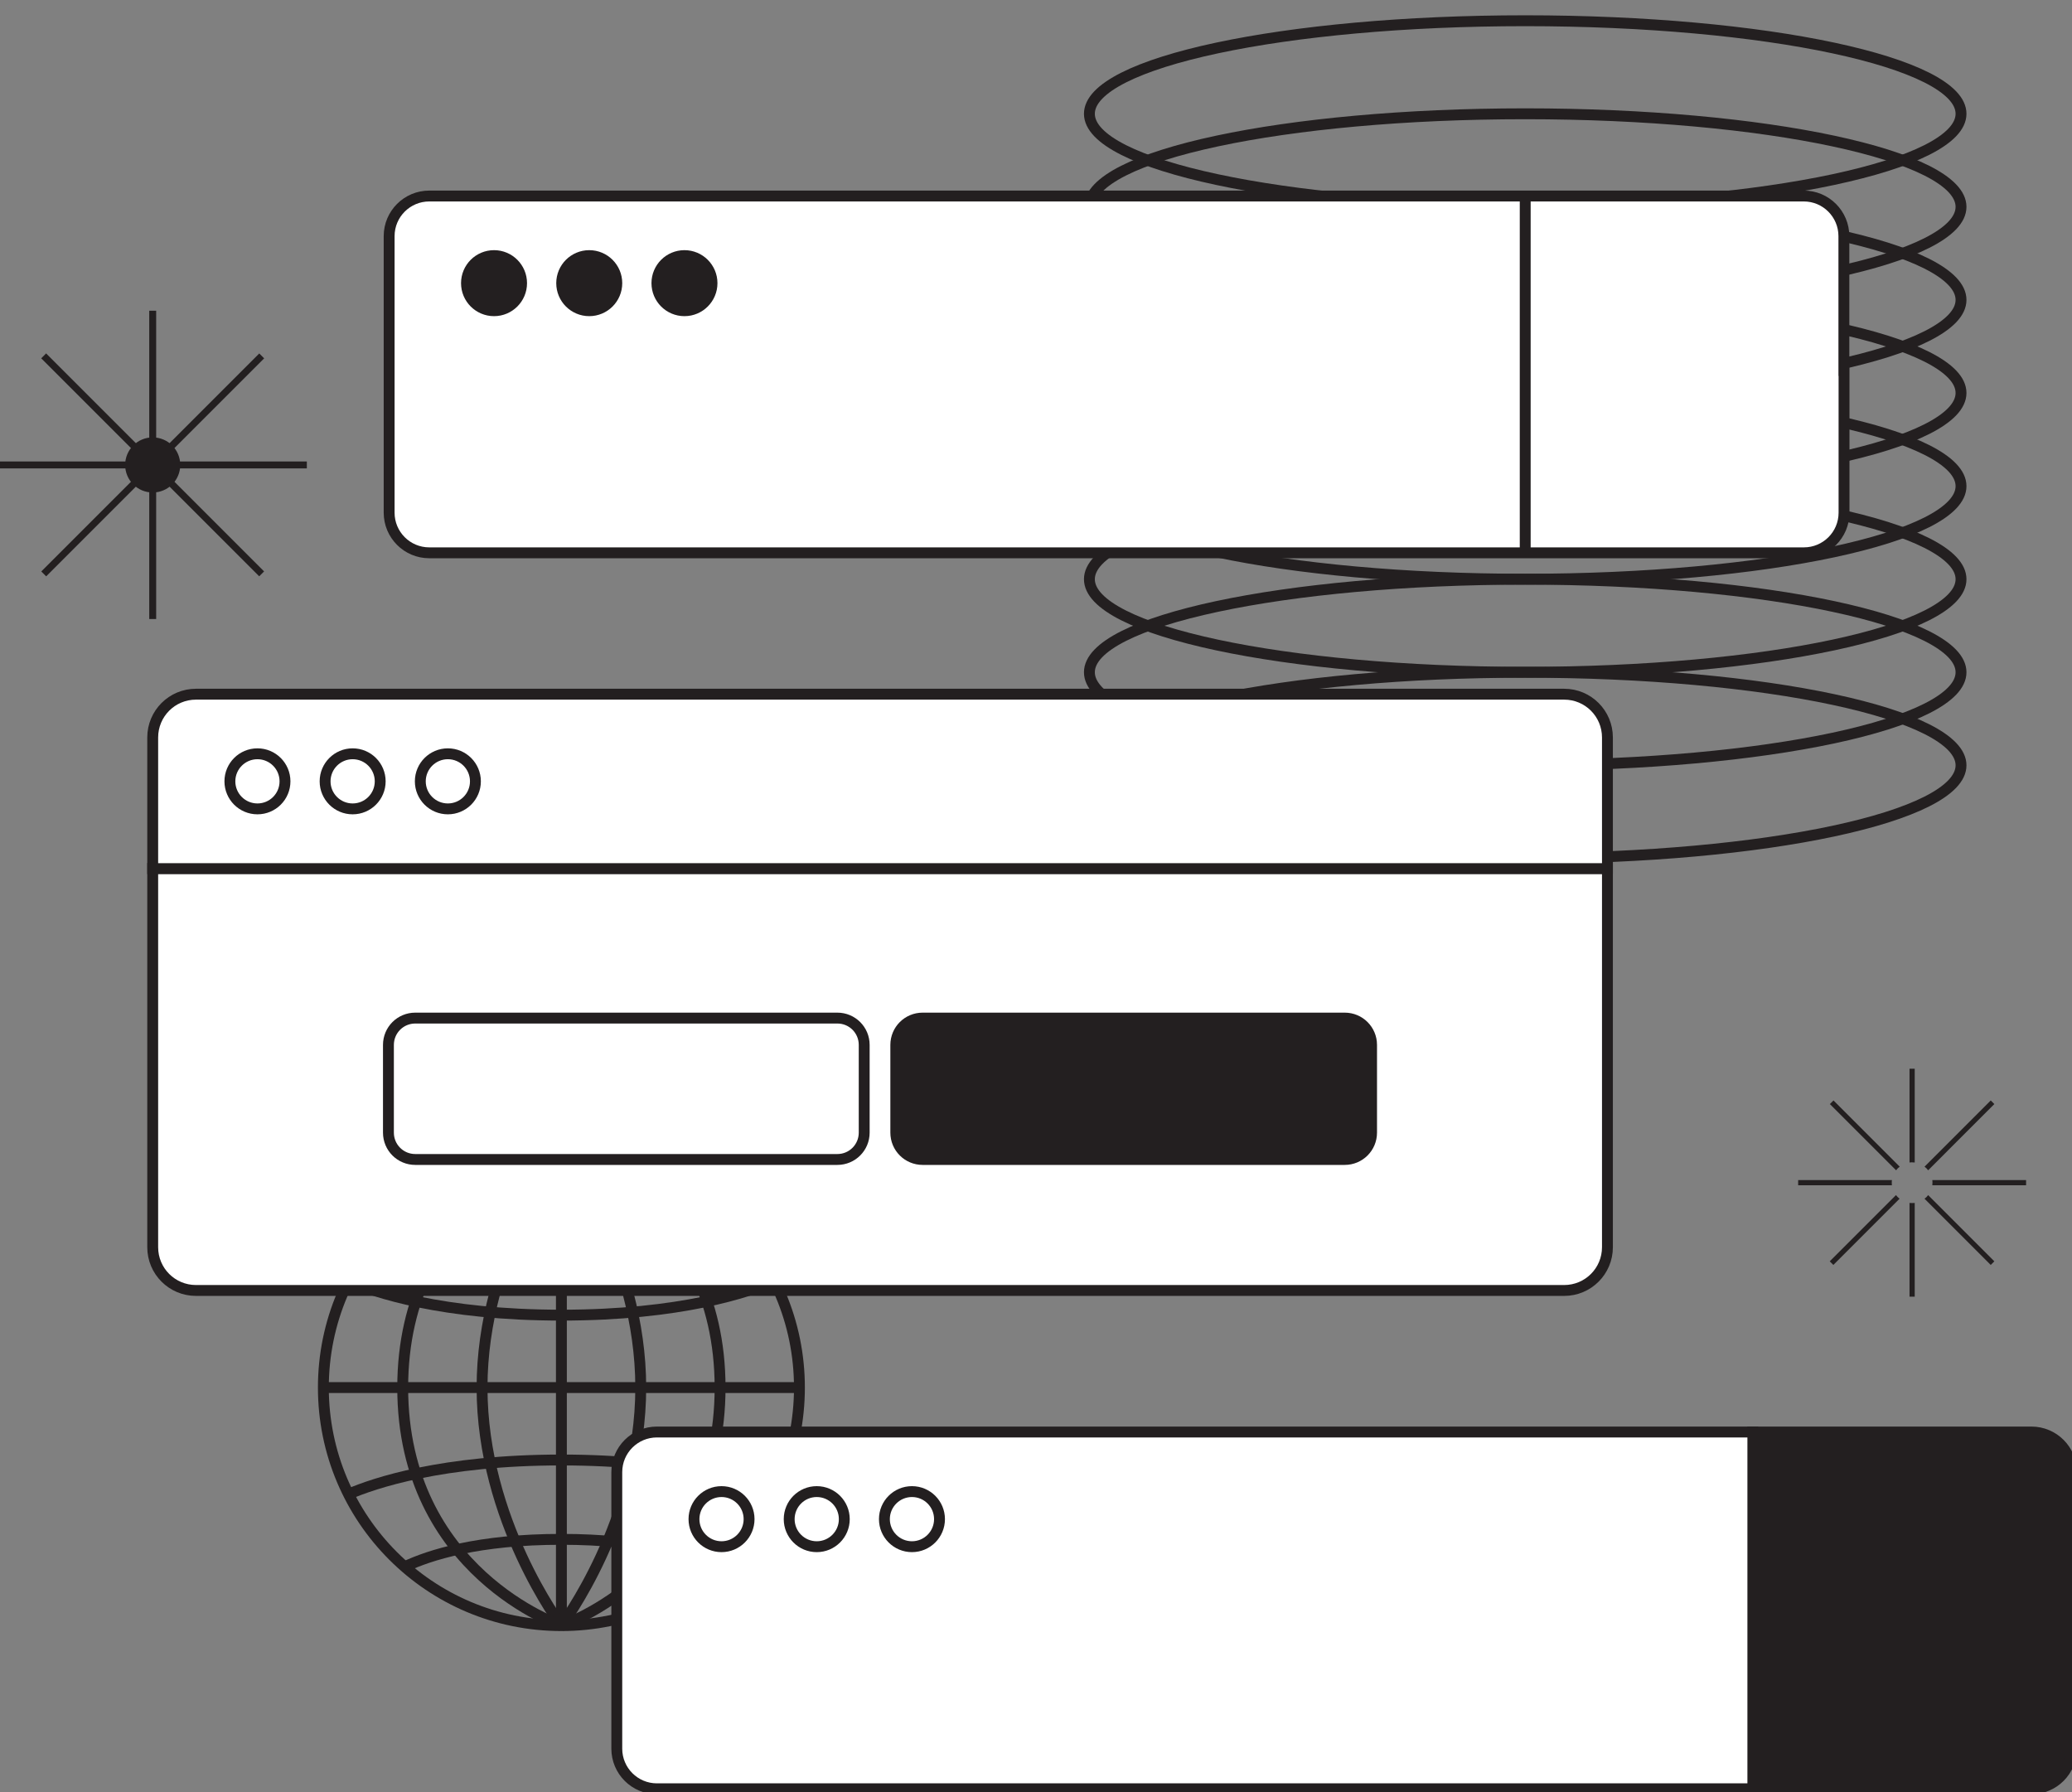 <svg width="200" height="173" viewBox="0 0 200 173" fill="none" xmlns="http://www.w3.org/2000/svg">
<rect x="0" y="0" width="200" height="173" fill="#808080" stroke="none"/>
<g clip-path="url(#clip0_65_254)">
<path d="M31.213 133.925H77.165" stroke="#231F20" stroke-width="1.05" stroke-miterlimit="10"/>
<path d="M54.189 110.935V156.901" stroke="#231F20" stroke-width="1.05" stroke-miterlimit="10"/>
<path d="M54.189 156.901C54.189 156.901 61.848 146.75 61.848 133.925C61.848 121.1 54.189 110.949 54.189 110.949" stroke="#231F20" stroke-width="1.05" stroke-miterlimit="10"/>
<path d="M54.189 156.901C66.878 156.901 77.165 146.614 77.165 133.925C77.165 121.236 66.878 110.949 54.189 110.949C41.5 110.949 31.213 121.236 31.213 133.925C31.213 146.614 41.5 156.901 54.189 156.901Z" stroke="#231F20" stroke-width="1.05" stroke-miterlimit="10"/>
<path d="M54.189 156.901C54.189 156.901 69.506 151.777 69.506 133.925C69.506 116.073 54.189 110.949 54.189 110.949" stroke="#231F20" stroke-width="1.05" stroke-miterlimit="10"/>
<path d="M54.189 156.901C54.189 156.901 46.53 146.75 46.53 133.925C46.53 121.1 54.189 110.949 54.189 110.949" stroke="#231F20" stroke-width="1.05" stroke-miterlimit="10"/>
<path d="M54.189 156.901C54.189 156.901 38.872 151.777 38.872 133.925C38.872 116.073 54.189 110.949 54.189 110.949" stroke="#231F20" stroke-width="1.05" stroke-miterlimit="10"/>
<path d="M33.636 144.215C36.087 143.157 42.66 140.915 54.189 140.915C65.719 140.915 72.292 143.157 74.742 144.215" stroke="#231F20" stroke-width="1.05" stroke-miterlimit="10"/>
<path d="M39.067 151.22C41.448 150.092 46.169 148.574 54.189 148.574C62.154 148.574 66.847 150.064 69.256 151.192" stroke="#231F20" stroke-width="1.05" stroke-miterlimit="10"/>
<path d="M33.636 123.634C36.087 124.693 42.66 126.935 54.189 126.935C65.719 126.935 72.292 124.693 74.742 123.634" stroke="#231F20" stroke-width="1.05" stroke-miterlimit="10"/>
<path d="M39.067 116.616C41.448 117.744 46.169 119.262 54.189 119.262C62.154 119.262 66.847 117.772 69.256 116.644" stroke="#231F20" stroke-width="1.05" stroke-miterlimit="10"/>
<path d="M15.074 29.99H14.406V59.747H15.074V29.99Z" fill="#231F20"/>
<path d="M29.618 45.209V44.541L-0.139 44.541V45.209L29.618 45.209Z" fill="#231F20"/>
<path d="M4.451 34.11L3.978 34.583L25.02 55.624L25.492 55.151L4.451 34.11Z" fill="#231F20"/>
<path d="M25.498 34.587L25.026 34.114L3.984 55.156L4.457 55.628L25.498 34.587Z" fill="#231F20"/>
<path d="M14.74 47.535C16.209 47.535 17.399 46.344 17.399 44.876C17.399 43.407 16.209 42.216 14.74 42.216C13.271 42.216 12.08 43.407 12.08 44.876C12.08 46.344 13.271 47.535 14.74 47.535Z" fill="#231F20"/>
<path d="M147.221 37.927C170.454 37.927 189.288 33.906 189.288 28.945C189.288 23.985 170.454 19.964 147.221 19.964C123.988 19.964 105.154 23.985 105.154 28.945C105.154 33.906 123.988 37.927 147.221 37.927Z" stroke="#231F20" stroke-width="1.05" stroke-miterlimit="10"/>
<path d="M147.221 46.908C170.454 46.908 189.288 42.887 189.288 37.927C189.288 32.967 170.454 28.945 147.221 28.945C123.988 28.945 105.154 32.967 105.154 37.927C105.154 42.887 123.988 46.908 147.221 46.908Z" stroke="#231F20" stroke-width="1.05" stroke-miterlimit="10"/>
<path d="M147.221 19.964C170.454 19.964 189.288 15.943 189.288 10.982C189.288 6.022 170.454 2.001 147.221 2.001C123.988 2.001 105.154 6.022 105.154 10.982C105.154 15.943 123.988 19.964 147.221 19.964Z" stroke="#231F20" stroke-width="1.05" stroke-miterlimit="10"/>
<path d="M147.221 28.945C170.454 28.945 189.288 24.924 189.288 19.964C189.288 15.004 170.454 10.982 147.221 10.982C123.988 10.982 105.154 15.004 105.154 19.964C105.154 24.924 123.988 28.945 147.221 28.945Z" stroke="#231F20" stroke-width="1.05" stroke-miterlimit="10"/>
<path d="M147.221 55.904C170.454 55.904 189.288 51.883 189.288 46.922C189.288 41.962 170.454 37.941 147.221 37.941C123.988 37.941 105.154 41.962 105.154 46.922C105.154 51.883 123.988 55.904 147.221 55.904Z" stroke="#231F20" stroke-width="1.05" stroke-miterlimit="10"/>
<path d="M147.221 64.885C170.454 64.885 189.288 60.864 189.288 55.904C189.288 50.944 170.454 46.922 147.221 46.922C123.988 46.922 105.154 50.944 105.154 55.904C105.154 60.864 123.988 64.885 147.221 64.885Z" stroke="#231F20" stroke-width="1.05" stroke-miterlimit="10"/>
<path d="M147.221 73.867C170.454 73.867 189.288 69.846 189.288 64.885C189.288 59.925 170.454 55.904 147.221 55.904C123.988 55.904 105.154 59.925 105.154 64.885C105.154 69.846 123.988 73.867 147.221 73.867Z" stroke="#231F20" stroke-width="1.05" stroke-miterlimit="10"/>
<path d="M147.221 82.849C170.454 82.849 189.288 78.827 189.288 73.867C189.288 68.907 170.454 64.885 147.221 64.885C123.988 64.885 105.154 68.907 105.154 73.867C105.154 78.827 123.988 82.849 147.221 82.849Z" stroke="#231F20" stroke-width="1.05" stroke-miterlimit="10"/>
<path d="M14.74 83.823H155.158V120.376C155.158 122.687 153.293 124.553 150.981 124.553H18.918C16.606 124.553 14.74 122.687 14.74 120.376V83.823Z" fill="white" stroke="#231F20" stroke-width="1.05" stroke-miterlimit="10"/>
<path d="M40.083 98.263H80.827C82.262 98.263 83.417 99.419 83.417 100.853V109.32C83.417 110.754 82.262 111.91 80.827 111.91H40.083C38.649 111.91 37.493 110.754 37.493 109.32V100.853C37.493 99.419 38.649 98.263 40.083 98.263Z" fill="white" stroke="#231F20" stroke-width="1.05" stroke-miterlimit="10"/>
<path d="M89.057 98.263H129.801C131.235 98.263 132.391 99.419 132.391 100.853V109.32C132.391 110.754 131.235 111.91 129.801 111.91H89.057C87.623 111.91 86.467 110.754 86.467 109.32V100.853C86.467 99.419 87.623 98.263 89.057 98.263Z" fill="#231F20" stroke="#231F20" stroke-width="1.05" stroke-miterlimit="10"/>
<path d="M18.918 67.002H150.981C153.293 67.002 155.158 68.868 155.158 71.179V83.837H14.74V71.179C14.74 68.868 16.606 67.002 18.918 67.002Z" fill="white" stroke="#231F20" stroke-width="1.05" stroke-miterlimit="10"/>
<path d="M24.85 78.072C26.319 78.072 27.509 76.882 27.509 75.413C27.509 73.944 26.319 72.753 24.85 72.753C23.381 72.753 22.19 73.944 22.19 75.413C22.19 76.882 23.381 78.072 24.85 78.072Z" stroke="#231F20" stroke-width="1.05" stroke-miterlimit="10"/>
<path d="M34.039 78.072C35.508 78.072 36.699 76.882 36.699 75.413C36.699 73.944 35.508 72.753 34.039 72.753C32.571 72.753 31.38 73.944 31.38 75.413C31.38 76.882 32.571 78.072 34.039 78.072Z" stroke="#231F20" stroke-width="1.05" stroke-miterlimit="10"/>
<path d="M43.23 78.072C44.699 78.072 45.89 76.882 45.89 75.413C45.89 73.944 44.699 72.753 43.23 72.753C41.761 72.753 40.57 73.944 40.57 75.413C40.57 76.882 41.761 78.072 43.23 78.072Z" stroke="#231F20" stroke-width="1.05" stroke-miterlimit="10"/>
<path d="M177.981 35.755V22.791C177.981 20.66 176.254 18.919 174.11 18.919H41.434C39.303 18.919 37.562 20.646 37.562 22.791V35.755V49.484C37.562 51.615 39.289 53.356 41.434 53.356H174.124C176.254 53.356 177.995 51.629 177.995 49.484V35.755H177.981Z" fill="white" stroke="#231F20" stroke-width="1.05" stroke-miterlimit="10"/>
<path d="M147.221 18.919V53.356" stroke="#231F20" stroke-width="1.05" stroke-miterlimit="10"/>
<path d="M47.687 29.99C49.155 29.99 50.346 28.799 50.346 27.33C50.346 25.861 49.155 24.67 47.687 24.67C46.218 24.67 45.027 25.861 45.027 27.33C45.027 28.799 46.218 29.99 47.687 29.99Z" fill="#231F20" stroke="#231F20" stroke-width="1.05" stroke-miterlimit="10"/>
<path d="M56.877 29.99C58.346 29.99 59.537 28.799 59.537 27.33C59.537 25.861 58.346 24.67 56.877 24.67C55.408 24.67 54.217 25.861 54.217 27.33C54.217 28.799 55.408 29.99 56.877 29.99Z" fill="#231F20" stroke="#231F20" stroke-width="1.05" stroke-miterlimit="10"/>
<path d="M66.067 29.99C67.536 29.99 68.727 28.799 68.727 27.33C68.727 25.861 67.536 24.67 66.067 24.67C64.599 24.67 63.408 25.861 63.408 27.33C63.408 28.799 64.599 29.99 66.067 29.99Z" fill="#231F20" stroke="#231F20" stroke-width="1.05" stroke-miterlimit="10"/>
<path d="M169.18 172.65H196.083C198.213 172.65 199.954 170.923 199.954 168.779V155.049V142.085C199.954 139.954 198.227 138.214 196.083 138.214H169.18V172.65Z" fill="#231F20" stroke="#231F20" stroke-width="1.05" stroke-miterlimit="10"/>
<path d="M169.18 138.214H63.407C61.277 138.214 59.536 139.941 59.536 142.085V155.049V168.779C59.536 170.909 61.263 172.65 63.407 172.65H169.194V138.214H169.18Z" fill="white" stroke="#231F20" stroke-width="1.05" stroke-miterlimit="10"/>
<path d="M69.645 149.284C71.114 149.284 72.305 148.093 72.305 146.624C72.305 145.155 71.114 143.965 69.645 143.965C68.177 143.965 66.986 145.155 66.986 146.624C66.986 148.093 68.177 149.284 69.645 149.284Z" stroke="#231F20" stroke-width="1.05" stroke-miterlimit="10"/>
<path d="M78.836 149.284C80.305 149.284 81.496 148.093 81.496 146.624C81.496 145.155 80.305 143.965 78.836 143.965C77.367 143.965 76.176 145.155 76.176 146.624C76.176 148.093 77.367 149.284 78.836 149.284Z" stroke="#231F20" stroke-width="1.05" stroke-miterlimit="10"/>
<path d="M88.026 149.284C89.495 149.284 90.686 148.093 90.686 146.624C90.686 145.155 89.495 143.965 88.026 143.965C86.558 143.965 85.367 145.155 85.367 146.624C85.367 148.093 86.558 149.284 88.026 149.284Z" stroke="#231F20" stroke-width="1.05" stroke-miterlimit="10"/>
<path d="M184.317 116.101V125.152H184.818V116.101C184.735 116.115 184.651 116.115 184.568 116.115C184.484 116.115 184.4 116.115 184.317 116.101Z" fill="#231F20"/>
<path d="M184.818 112.202V103.151H184.317V112.202C184.4 112.188 184.484 112.188 184.568 112.188C184.651 112.188 184.735 112.202 184.818 112.202Z" fill="#231F20"/>
<path d="M186.517 114.402H195.568V113.901H186.517C186.531 113.985 186.531 114.068 186.531 114.152C186.531 114.235 186.517 114.319 186.517 114.402Z" fill="#231F20"/>
<path d="M182.618 113.901H173.567V114.402H182.618C182.604 114.319 182.604 114.235 182.604 114.152C182.604 114.068 182.604 113.985 182.618 113.901Z" fill="#231F20"/>
<path d="M183.37 112.606L176.978 106.214L176.63 106.562L183.022 112.954C183.119 112.815 183.231 112.703 183.37 112.606Z" fill="#231F20"/>
<path d="M185.765 115.697L192.156 122.089L192.504 121.741L186.113 115.349C186.015 115.488 185.904 115.6 185.765 115.697Z" fill="#231F20"/>
<path d="M186.113 112.954L192.504 106.562L192.156 106.214L185.765 112.606C185.904 112.703 186.015 112.815 186.113 112.954Z" fill="#231F20"/>
<path d="M183.008 115.349L176.616 121.741L176.964 122.089L183.356 115.697C183.231 115.6 183.119 115.488 183.008 115.349Z" fill="#231F20"/>
</g>
<defs>
<clipPath id="clip0_65_254">
<rect width="200" height="173" fill="white"/>
</clipPath>
</defs>
</svg>
